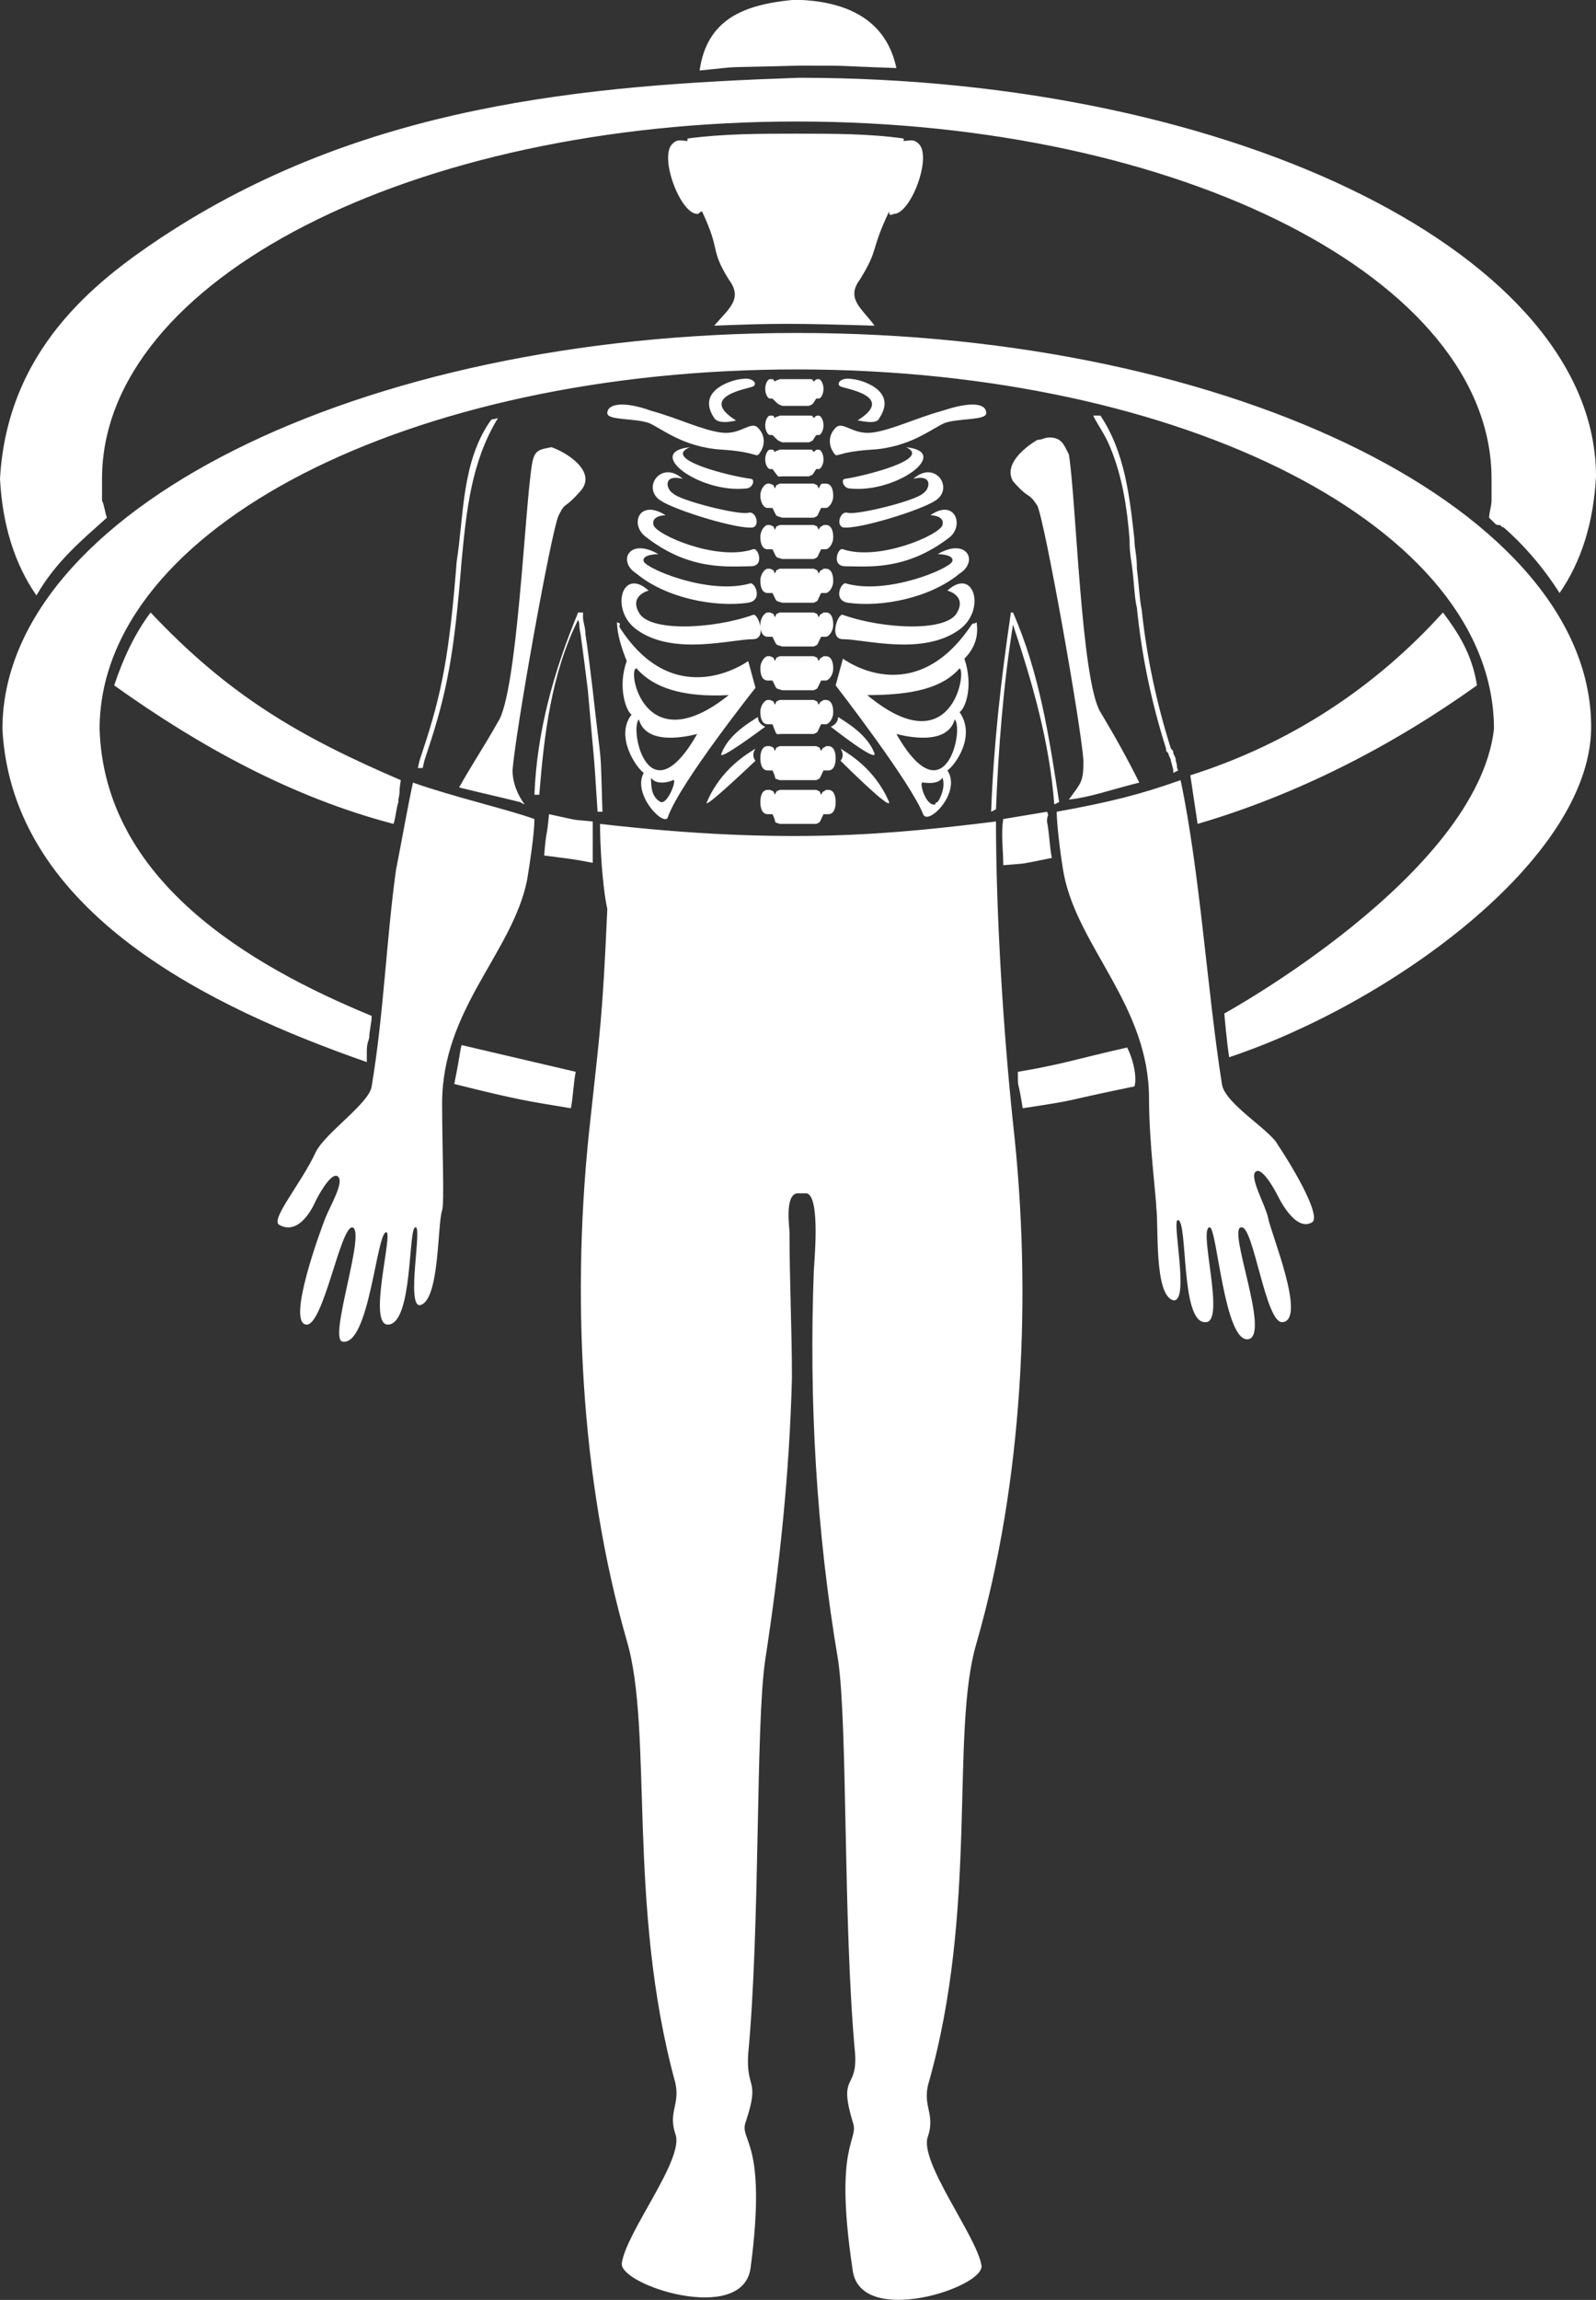 <svg xmlns="http://www.w3.org/2000/svg" xmlns:xlink="http://www.w3.org/1999/xlink" version="1.1" x="0px" y="0px" style="enable-background:new 0 0 95 95;" xml:space="preserve" viewBox="14.7 0.4 65.7 94.63"><rect x="14.7" y="0.4" width="65.7" height="94.63" fill="#333333" stroke="none"/><path d="M39.4,34.3c7.8,0.9,12.2,0.4,16.3-0.1c0,3.8,0.3,8.6,0.7,12.4c0.8,7.1,0.4,14.8-1.5,21.4  c-1.1,3.7,0.1,10.9-2,18.2c-0.2,0.9,0.3,1.2,0,2.1c-0.4,1,2,4.1,2.2,5.3c0.2,0.9-5,2.6-5.3,0.2c-0.8-5.3,0.3-5.3,0-6.1  c-0.6-2,0.2-1.3,0.1-2.8c-0.5-5.4-0.3-13.5-0.7-16.2c-0.9-5.3-1.2-10.7-1-16c0-0.2,0.3-3.1-0.3-3.2v0l-0.1,0l-0.1,0l-0.1,0l-0.1,0v0  c-0.5,0.1-0.3,1.4-0.3,1.6c0,2,0.1,4,0.1,6c-0.1,3.9-0.5,7.7-1.1,11.6c-0.4,2.7-0.2,10.9-0.7,16.2c-0.1,1.5,0.5,1-0.1,2.8  c-0.3,0.8,0.9,0.7,0.2,6c-0.3,2.4-5.5,0.7-5.3-0.2c0.2-1.3,2.6-4.3,2.2-5.3c-0.3-0.9,0.2-1.2,0-2.1c-2-7.3-0.9-14.5-2-18.2  c-1.9-6.6-2.3-14.3-1.5-21.4c0.4-3.7,0.5-4.2,0.7-8.7C39.5,36.9,39.4,35.2,39.4,34.3z M56.4,25.6c-0.1,0-0.1,0-0.1,0.1  c-0.4,2.7-0.7,5.4-0.8,8.1l0.2-0.1c0.1-2.5,0.3-5.1,0.7-7.6c0.8,2.4,1.5,4.8,1.7,7.4l0.2-0.1C57.9,30.8,57.5,28.1,56.4,25.6  L56.4,25.6z M59.7,17.5L59.7,17.5c0.2,0.4,0.5,0.8,0.7,1.3c0.5,1.2,0.7,2.5,0.8,3.8c0,0.3,0,0.5,0.1,1.1c0.1,0.8,0.1,1.3,0.2,1.7  c0.2,2,0.6,3.9,1.2,5.8c0,0.1,0,0.1,0.1,0.2c0,0.1,0.1,0.2,0.1,0.3C63,32.1,63,32,63,32.2l0.2-0.1c-0.1-0.2,0-0.1-0.1-0.4  c0-0.1,0-0.1-0.1-0.3c0-0.1,0-0.1-0.1-0.2c-0.6-1.9-1-3.8-1.2-5.7c-0.1-0.5-0.1-0.9-0.2-1.7c0-0.6-0.1-0.8-0.1-1.2  c-0.2-1.8-0.4-3.6-1.4-5.1L59.7,17.5z M38.7,25.6c-0.1,0-0.1,0-0.2,0c-1,2.4-1.7,4.9-1.8,7.5c0.2,0,0.1,0,0.2,0  c0.2-2.5,0.5-5,1.6-7.2c0.1,0.3,0,0.1,0.1,0.6c0.1,0.7,0.2,1.5,0.3,2.3c0.3,3.5,0.2,1.9,0.4,5c0.2,0,0.1,0,0.2,0  c-0.1-3.1,0-1.4-0.4-5c-0.1-0.8-0.2-1.7-0.3-2.3c0-0.3-0.1-0.5-0.1-0.7c0-0.1,0-0.1,0-0.2C38.8,25.7,38.8,25.7,38.7,25.6  C38.8,25.7,38.8,25.7,38.7,25.6L38.7,25.6z M35.2,17.6L35.2,17.6c-0.3,0.1-0.2,0-0.3,0.1c-1.2,1.7-1.1,3.9-1.4,5.8  c-0.3,3.8-0.6,5.4-1.4,7.8c-0.2,0.6-0.1,0.3-0.2,0.7c0.1,0,0,0,0.2,0c0.1-0.4,0-0.1,0.2-0.7c0.8-2.4,1.1-4,1.4-7.8  C33.9,21.4,34.1,19.4,35.2,17.6z M63.3,32.5c-1.7,0.6-2.9,0.9-5.1,1.3c0,0.6,0.2,2.1,0.3,2.6c0.6,3,3.5,5.4,3.5,9.2  c0,1.8,0.3,4.1,0.3,4.5c0.1,0.7-0.1,3.6,0.7,3.8c0.7,0.1-0.1-3.4,0.2-3.3c0.4,0.1,0.1,4.2,1.1,4.2c0.9,0.1-0.3-3.9,0.2-3.9  c0.3,0,0.6,4.8,1.6,4.6c0.9-0.2-0.9-4.6-0.3-4.6c0.5-0.1,1,4,1.7,3.9c1-0.1-0.5-3.7-0.6-4.3c-0.1-0.5-0.8-1.7-0.5-1.9  c0.3-0.2,0.9,1,0.9,1s0.7,1.5,1.4,1.1c0.4-0.2-0.6-2-1.4-3.2C67,46.9,65.1,45.8,65,45C64.4,41.2,64.1,36.3,63.3,32.5z M31.7,32.6  c-0.2,0.9-0.5,2.6-0.7,3.6c-0.4,2.9-0.5,5.9-1,8.9c-0.1,0.7-1.9,1.9-2.3,2.7c-0.6,1.3-1.9,2.8-1.5,3c0.9,0.5,1.5-1,1.5-1  s0.6-1.2,0.9-1c0.3,0.2-0.3,1.2-0.5,1.7c-0.2,0.5-1.6,4.3-0.8,4.4c0.7,0.1,1.4-4,1.9-4c0.6,0.1-1,4.6-0.4,4.7  c1.1,0.2,1.4-4.5,1.8-4.5c0.3,0-0.8,3.9,0.1,3.8c1-0.1,0.8-4,1.1-4c0.3-0.1-0.4,3.3,0.2,3.2c0.8-0.2,0.7-3.3,0.9-3.9  c0.1-0.3,0-2.6,0-4.4c0-3.9,2.9-6.2,3.5-9.2c0.1-0.6,0.3-1.9,0.3-2.5C35.6,33.7,33.4,33.2,31.7,32.6z M47.5,5.9c-1.5,0-3,0-4.5,0.2  l0,0.1c-0.2,0-0.4-0.1-0.6,0.1c-0.6,0.5,0.3,2.9,1,2.9c0.1,0,0.1-0.1,0.2-0.1c0.8,1.7,0.3,1.5,1.1,2.8c0.6,0.8,0,1.2-0.6,1.9  c2.6-0.1,3.2-0.1,6.6,0c-0.5-0.7-1.2-1.1-0.6-1.9c0.8-1.3,0.4-1.1,1.2-2.8c0,0.1,0,0.2,0.2,0.1c0.7,0,1.6-2.4,1-2.9  c-0.2-0.2-0.4-0.1-0.6-0.1l0-0.1C50.5,5.9,49,5.9,47.5,5.9z M47.7,0.4L47.7,0.4h-0.2l0,0l0,0l0,0l0,0l-0.1,0l-0.1,0l0,0l0,0v0  c-2,0.2-3.5,0.8-3.8,2.9c2-0.2,0.6-0.1,4.1-0.2c2.4,0,1.1,0,4,0.1C51.2,1.3,49.7,0.5,47.7,0.4L47.7,0.4L47.7,0.4L47.7,0.4z   M57.8,33.8L56,34.1c-0.1,0.6,0,1.3,0,1.9c1.1-0.1,0.5,0,2-0.3c-0.1-0.5-0.1-1-0.2-1.5C57.8,33.9,57.9,34,57.8,33.8z M74.1,25.6  L74.1,25.6c-2.8,3.1-6.3,5.4-10.4,6.7c0.1,0.7,0.2,1.3,0.3,2c4.1-1.2,8-3.2,11.5-5.7C75.3,27.3,74.7,26.4,74.1,25.6z M37.3,33.9  c-0.1,1.1-0.1,0.5-0.2,1.7c1.5,0.2,0.9,0.1,2,0.3c0-0.5,0-0.2,0-1c0-0.2,0-0.5,0-0.7C38.1,34.1,38.7,34.2,37.3,33.9z M20.9,25.6  c-0.6,0.8-1.1,1.8-1.5,3c3.5,2.5,7.3,4.6,11.5,5.7c0.1-0.3,0.1-0.6,0.2-0.9c0-0.1,0-0.1,0-0.1c0.1-0.5,0-0.2,0.1-0.8  C27,30.7,24.1,29,20.9,25.6z M61.1,43.5c-2.2,0.5-2.7,0.7-4.5,1c0,0.8,0,0.2,0.2,1.5c2.6-0.4,1.2-0.2,4.6-0.9  C61.5,44.8,61.4,44.1,61.1,43.5z M47.5,14.1L47.5,14.1c-18.1,0-32.7,7.4-32.7,16.3l0,0c0.4,7.6,8.7,11.5,15,13.7l0-0.4  c0-0.2,0-0.3,0.1-0.6c0-0.3,0.1-0.6,0.1-0.9c-5.1-2.1-11-5.6-11.2-11.8c0-8.3,12.8-14.8,28.7-14.8l0,0c15.9,0,28.7,6.5,28.7,14.8  c-0.7,6-11.1,11.7-11.1,11.7s0.1,1.2,0.2,1.8c6.6-2.2,14.8-8.1,14.9-13.5C80.3,21.5,65.6,14.1,47.5,14.1z M33.7,43.4  c-0.1,0.4,0,0.1-0.3,1.6c1.2,0.3,2.4,0.6,3.6,0.8l1.2,0.2c0.1-0.5,0.1-1,0.2-1.5L33.7,43.4z M14.7,20.1c0.1,1.9,0.6,3.5,1.5,4.8  c0.8-1.4,1.9-2.3,2.9-3.2C19,21.4,19,21.2,18.9,21c0-0.1,0-0.2,0-0.3c0,0.1,0-0.4,0-0.6c0-8.2,12.8-14.7,28.6-14.7  c15.8,0,28.6,6.5,28.6,14.7c0,0.2,0,0.6,0,0.6c0,0.1,0,0.2,0,0.3c0,0.2-0.1,0.5-0.1,0.7c0.1,0.1,0,0,0.2,0.2  c0.1,0.1,0.1,0.1,0.2,0.1s0.1,0.1,0.2,0.1c0.8,0.7,1.6,1.6,2.3,2.7c0.9-1.3,1.4-2.9,1.5-4.8c0-9-14.7-16.4-32.8-16.4  c-8.8,0.3-18,1.1-26.3,6.6C18.6,12,15,14.8,14.7,20.1z M57.9,18.4c-0.2,0-0.3,0.1-0.5,0.1c-0.5,0.3-1.4,1-1,1.7c0.7,0.8,0.6,0.4,1,1  c0.3,0.6,1.8,9,1.9,10.5c0,0.9-0.1,0.9-0.6,1.6c0.9-0.1,1.7-0.4,2.9-0.7c-0.5-1-1-1.9-1.6-2.9c-0.8-1.3-1-8.8-1.3-10.6  C58.5,18.7,58.4,18.4,57.9,18.4z M37.4,18.8c-0.5,0.1-0.7,0.1-0.8,0.7c-0.3,1.8-0.6,9.4-1.4,10.6c-0.5,0.9-1.1,1.8-1.6,2.7  c0.8,0.2,1.7,0.4,2.5,0.6l0.2,0.1c-0.3-0.4-0.5-0.9-0.5-1.4c0.1-1.5,1.6-9.9,1.9-10.5c0.3-0.6,0.2-0.2,0.9-1  C39.3,19.8,38,19,37.4,18.8z M63,39.6L63,39.6C63,39.6,63,39.6,63,39.6z M46.9,17.1h1.1h0h0c0.2-0.1,0.1,0,0.3-0.3l0.1,0h0  c0.1,0,0.2-0.2,0.2-0.4c0-0.2-0.1-0.4-0.2-0.4h0c-0.1,0-0.1,0-0.2,0.1c-0.1-0.1,0-0.1-0.2-0.1h-1.2c-0.2,0.1-0.1,0-0.2,0.1  c-0.1-0.1,0-0.1-0.2-0.1h0c-0.1,0-0.2,0.2-0.2,0.4c0,0.2,0.1,0.4,0.2,0.4h0l0.1,0C46.8,17.1,46.7,17,46.9,17.1L46.9,17.1L46.9,17.1z   M46.9,18.6h1.1h0h0c0.2-0.1,0.1,0,0.3-0.3l0.1,0h0c0.1,0,0.2-0.2,0.2-0.4c0-0.2-0.1-0.4-0.2-0.4l0,0c-0.1,0-0.1,0-0.2,0.1  c-0.1-0.1,0-0.1-0.2-0.1l-1.2,0c-0.2,0.1-0.1,0-0.2,0.1c-0.1-0.1,0-0.1-0.2-0.1l0,0c-0.1,0-0.2,0.2-0.2,0.4c0,0.2,0.1,0.4,0.2,0.4h0  l0.1,0C46.8,18.6,46.7,18.5,46.9,18.6L46.9,18.6L46.9,18.6z M46.9,20h1.1h0h0c0.2-0.1,0.1,0,0.3-0.3l0.1,0h0c0.1,0,0.2-0.2,0.2-0.4  c0-0.2-0.1-0.4-0.2-0.4h0c-0.1,0-0.1,0-0.2,0.1c-0.1-0.1,0-0.1-0.2-0.1h-1.2c-0.2,0.1-0.1,0-0.2,0.1c-0.1-0.1,0-0.1-0.2-0.1l0,0  c-0.1,0-0.2,0.2-0.2,0.4c0,0.2,0.1,0.4,0.2,0.4h0l0.1,0C46.8,20.1,46.7,20,46.9,20L46.9,20L46.9,20z M46.9,21.7h1.3h0h0  c0.2-0.1,0.1,0,0.3-0.4l0.1,0h0.1c0.1,0,0.3-0.2,0.3-0.5c0-0.3-0.1-0.5-0.3-0.5h-0.1c-0.1,0-0.1,0-0.2,0.2c-0.1-0.2,0-0.1-0.2-0.2  h-1.4c-0.2,0.1-0.1,0-0.2,0.2c-0.1-0.2,0-0.1-0.2-0.2h-0.1c-0.1,0-0.3,0.2-0.3,0.5c0,0.2,0.1,0.5,0.3,0.5h0.1l0.1,0  C46.7,21.7,46.6,21.6,46.9,21.7L46.9,21.7L46.9,21.7z M46.9,23.4h1.3h0h0c0.2-0.1,0.1,0,0.3-0.4l0.1,0h0.1c0.1,0,0.3-0.2,0.3-0.5  c0-0.3-0.1-0.5-0.3-0.5h-0.1c-0.1,0.1-0.1,0-0.2,0.2c-0.1-0.2,0-0.1-0.2-0.2h-1.4c-0.2,0.1-0.1,0-0.2,0.2c-0.1-0.2,0-0.1-0.2-0.2  h-0.1c-0.1,0-0.3,0.2-0.3,0.5c0,0.3,0.1,0.5,0.3,0.5h0.1l0.1,0C46.7,23.4,46.6,23.3,46.9,23.4L46.9,23.4L46.9,23.4z M46.9,25.2h1.3  h0h0c0.2-0.1,0.1,0,0.3-0.4l0.1,0h0.1c0.1,0,0.3-0.2,0.3-0.5c0-0.3-0.1-0.5-0.3-0.5l-0.1,0c-0.1,0.1-0.1,0-0.2,0.2  c-0.1-0.2,0-0.1-0.2-0.2l-1.4,0c-0.2,0.1-0.1,0-0.2,0.2c-0.1-0.2,0-0.1-0.2-0.2l-0.1,0c-0.1,0-0.3,0.2-0.3,0.5  c0,0.3,0.1,0.5,0.3,0.5h0.1l0.1,0C46.7,25.2,46.6,25.1,46.9,25.2L46.9,25.2L46.9,25.2z M46.9,27h1.3h0h0c0.2-0.1,0.1,0,0.3-0.4  l0.1,0h0.1c0.1,0,0.3-0.2,0.3-0.5c0-0.3-0.1-0.5-0.3-0.5h-0.1c-0.1,0.1-0.1,0-0.2,0.2c-0.1-0.2,0-0.1-0.2-0.2h-1.4  c-0.2,0.1-0.1,0-0.2,0.2c-0.1-0.2,0-0.1-0.2-0.2h-0.1c-0.1,0-0.3,0.2-0.3,0.5c0,0.3,0.1,0.5,0.3,0.5h0.1l0.1,0  C46.7,27,46.6,26.9,46.9,27L46.9,27L46.9,27z M46.9,28.8h1.3h0h0c0.2-0.1,0.1,0,0.3-0.4l0.1,0h0.1c0.1,0,0.3-0.2,0.3-0.5  c0-0.3-0.1-0.5-0.3-0.5h-0.1c-0.1,0.1-0.1,0-0.2,0.2c-0.1-0.2,0-0.1-0.2-0.2h-1.4c-0.2,0.1-0.1,0-0.2,0.2c-0.1-0.2,0-0.1-0.2-0.2  h-0.1c-0.1,0-0.3,0.2-0.3,0.5c0,0.3,0.1,0.5,0.3,0.5h0.1l0.1,0C46.7,28.8,46.6,28.7,46.9,28.8L46.9,28.8L46.9,28.8z M46.9,30.6h1.3  h0h0c0.2-0.1,0.1,0,0.3-0.4l0.1,0h0.1c0.1,0,0.3-0.2,0.3-0.5s-0.1-0.5-0.3-0.5h-0.1c-0.1,0.1-0.1,0-0.2,0.2c-0.1-0.2,0-0.1-0.2-0.2  h-1.4c-0.2,0.1-0.1,0-0.2,0.2c-0.1-0.2,0-0.1-0.2-0.2h-0.1c-0.1,0-0.3,0.2-0.3,0.5s0.1,0.5,0.3,0.5h0.1l0.1,0  C46.7,30.7,46.6,30.6,46.9,30.6L46.9,30.6L46.9,30.6z M46.8,32.5h1.4l0,0h0.1c0.2-0.1,0.1,0,0.3-0.4l0.1,0h0.1  c0.2,0,0.3-0.2,0.3-0.5c0-0.3-0.1-0.5-0.3-0.5h-0.1c-0.1,0.1-0.1,0-0.2,0.2c-0.1-0.2,0-0.1-0.2-0.2h-1.5c-0.2,0.1-0.1,0-0.2,0.2  c-0.1-0.2,0-0.1-0.2-0.2l-0.1,0c-0.2,0-0.3,0.2-0.3,0.5c0,0.3,0.1,0.5,0.3,0.5h0.1l0.1,0C46.7,32.5,46.5,32.4,46.8,32.5L46.8,32.5  L46.8,32.5z M46.8,34.3h1.4l0,0h0.1c0.2-0.1,0.1,0,0.3-0.4l0.1,0h0.1c0.2,0,0.3-0.2,0.3-0.5c0-0.3-0.1-0.5-0.3-0.5h-0.1  c-0.1,0.1-0.1,0-0.2,0.2c-0.1-0.2,0-0.1-0.2-0.2h-1.5c-0.2,0.1-0.1,0-0.2,0.2c-0.1-0.2,0-0.1-0.2-0.2h-0.1c-0.2,0-0.3,0.2-0.3,0.5  c0,0.3,0.1,0.5,0.3,0.5h0.1l0.1,0C46.7,34.3,46.5,34.2,46.8,34.3L46.8,34.3L46.8,34.3z M44.1,17.6c-0.8-1.2,0.9-1.6,1.1-1.6  c0.5-0.1,0.7,0.2,0.5,0.3c-0.2,0.1-2.3,0.4-0.7,1.4C45,17.7,44.3,17.9,44.1,17.6z M50.9,17.6c0.8-1.2-0.9-1.6-1.1-1.6  c-0.5-0.1-0.7,0.2-0.5,0.3c0.2,0.1,2.3,0.4,0.7,1.4C50.1,17.7,50.8,17.9,50.9,17.6z M43.1,18.8c-1.9,0.2,0.4,1.9,2.3,1.7  c0.3,0,0.4-0.4,0.2-0.4C44.8,20,41.9,19.3,43.1,18.8z M42.4,20.7c-0.3-0.2-0.4-0.8,0.4-0.6c-0.9-0.8-1.7,0.4-0.9,0.9  c0.6,0.4,3.2,1.2,3.8,1.1c0.3-0.1,0.1-0.7-0.2-0.6C45.1,21.6,42.7,21,42.4,20.7z M42.1,21.6c0,0-0.6,0-0.5,0.4  c0.1,0.4,2.6,1.5,4.1,1c0.2-0.1,0.5,0.7-0.1,0.7c-0.9,0-2.5,0.2-4.3-1.2C40.6,22,41,20.9,42.1,21.6z M40.9,27.9  c0.7,0.8,1.9,1.2,3.8,1.1C41.2,31.8,40.5,27.9,40.9,27.9z M41,30c0.3,1.1,2,0.7,2.4,0.6C41.4,34.1,40.6,30.4,41,30z M41.5,32.4  L41.5,32.4c0.2,0.3,0.7,0.2,0.9,0.1c0.2-0.1-0.2,1-0.5,0.9C41.5,33.2,41.5,32.7,41.5,32.4z M40.1,26c0,0.5,0.2,1.1,0.4,1.6  c-0.4,1.1,0,2.1,0.2,2.2c-0.7,0.9,0.2,2.2,0.5,2.4c-0.5,0.9,0.9,2.3,1,1.8c0.5-1.4,3.6-5.3,3.6-5.3l-0.3-1.1c0,0-3,2.2-5.3-1.4  C40.2,26,40.3,26.1,40.1,26z M41.8,23.2c-1.2-0.7-1.7,0.3-0.9,0.8c1.2,1,3.2,1.4,4.6,1.2c0.6-0.1,0.3-0.8,0.1-0.8  c-1.7,0.5-4.3-0.6-4.4-0.9C41.1,23.2,41.8,23.2,41.8,23.2z M41.4,24.7c0,0-0.8,0.2-0.4,0.9c0.4,0.8,3,0.7,4.7,0.1c0.2-0.1,0.6,1,0,1  c-0.9,0-3.3,0.7-4.8-0.4C39.8,25.5,40.3,23.7,41.4,24.7z M52,18.8c1.9,0.2-0.4,1.9-2.3,1.7c-0.3,0-0.4-0.4-0.2-0.4  C50.2,20,53.1,19.3,52,18.8z M52.7,20.7c0.3-0.2,0.4-0.8-0.4-0.6c0.9-0.8,1.7,0.4,0.9,0.9c-0.6,0.4-3.2,1.2-3.8,1.1  c-0.3-0.1-0.1-0.7,0.2-0.6C50,21.6,52.4,21,52.7,20.7z M53,21.6c0,0,0.6,0,0.5,0.4c-0.1,0.4-2.6,1.5-4.1,1c-0.2-0.1-0.5,0.7,0.1,0.7  c0.9,0,2.5,0.2,4.3-1.2C54.4,22,54,20.9,53,21.6z M54.2,27.9c0.3,0.1-0.3,4-3.8,1.1C52.3,29,53.5,28.7,54.2,27.9z M54,30  c0.4,0.4-0.4,4.1-2.4,0.6C52,30.7,53.7,31.1,54,30z M53.5,32.4c0.1,0.3,0,0.7-0.2,1c0,0-0.1,0-0.1,0.1c-0.4,0.1-0.7-1-0.5-0.9  C52.8,32.6,53.3,32.7,53.5,32.4L53.5,32.4z M54.9,26c-0.1,0.1-0.1,0-0.2,0.1c-2.4,3.6-5.3,1.4-5.3,1.4l-0.3,1.1c0,0,3.1,4,3.6,5.3  c0.2,0.5,1.6-0.9,1-1.8c0.3-0.2,1.2-1.4,0.5-2.4c0.2-0.1,0.6-1,0.2-2.2C54.8,27.1,55,26.6,54.9,26z M53.3,23.2  c1.2-0.7,1.7,0.3,0.9,0.8c-1.2,1-3.2,1.4-4.6,1.2c-0.6-0.1-0.3-0.8-0.1-0.8c1.7,0.5,4.3-0.6,4.4-0.9C54,23.2,53.3,23.2,53.3,23.2z   M53.7,24.7c0,0,0.8,0.2,0.4,0.9c-0.4,0.8-3,0.7-4.7,0.1c-0.2-0.1-0.6,1,0,1c0.9,0,3.3,0.7,4.8-0.4C55.3,25.5,54.8,23.7,53.7,24.7z   M43.8,33.4c0.6-1.4,1.7-2,2-2.2c-0.2,0.3,0,0.5,0,0.5S43.6,33.8,43.8,33.4z M44.4,31.4c0.3-0.8,1.2-1.3,1.5-1.5  c0,0.3,0.3,0.4,0.3,0.4S44.2,31.8,44.4,31.4z M51.3,33.4c-0.6-1.4-1.7-2-2-2.2c0.2,0.3,0,0.5,0,0.5S51.4,33.8,51.3,33.4z M50.7,31.4  c-0.3-0.8-1.2-1.3-1.5-1.5c0,0.3-0.3,0.4-0.3,0.4S50.8,31.8,50.7,31.4z M55.3,17.4c0,0.3-1.1,0.2-1.7,0.4c-0.5,0.2-1.4,1-3,1.1  c-1.6,0.1-1.4,0.4-1.6,0.1c-0.2-0.3-0.2-0.7,0.1-1c0.3-0.3,0.7,0.3,1.5,0.2c0.8-0.1,1.8-0.6,2.9-0.9C54.7,16.9,55.3,17,55.3,17.4z   M39.7,17.4c0,0.3,1.1,0.2,1.7,0.4c0.5,0.2,1.4,1,3,1.1c1.6,0.1,1.4,0.4,1.6,0.1c0.2-0.3,0.2-0.7-0.1-1c-0.3-0.3-0.7,0.3-1.5,0.2  c-0.8-0.1-1.8-0.6-2.9-0.9C40.4,16.9,39.7,17,39.7,17.4z" fill="#FFFFFF"/></svg>